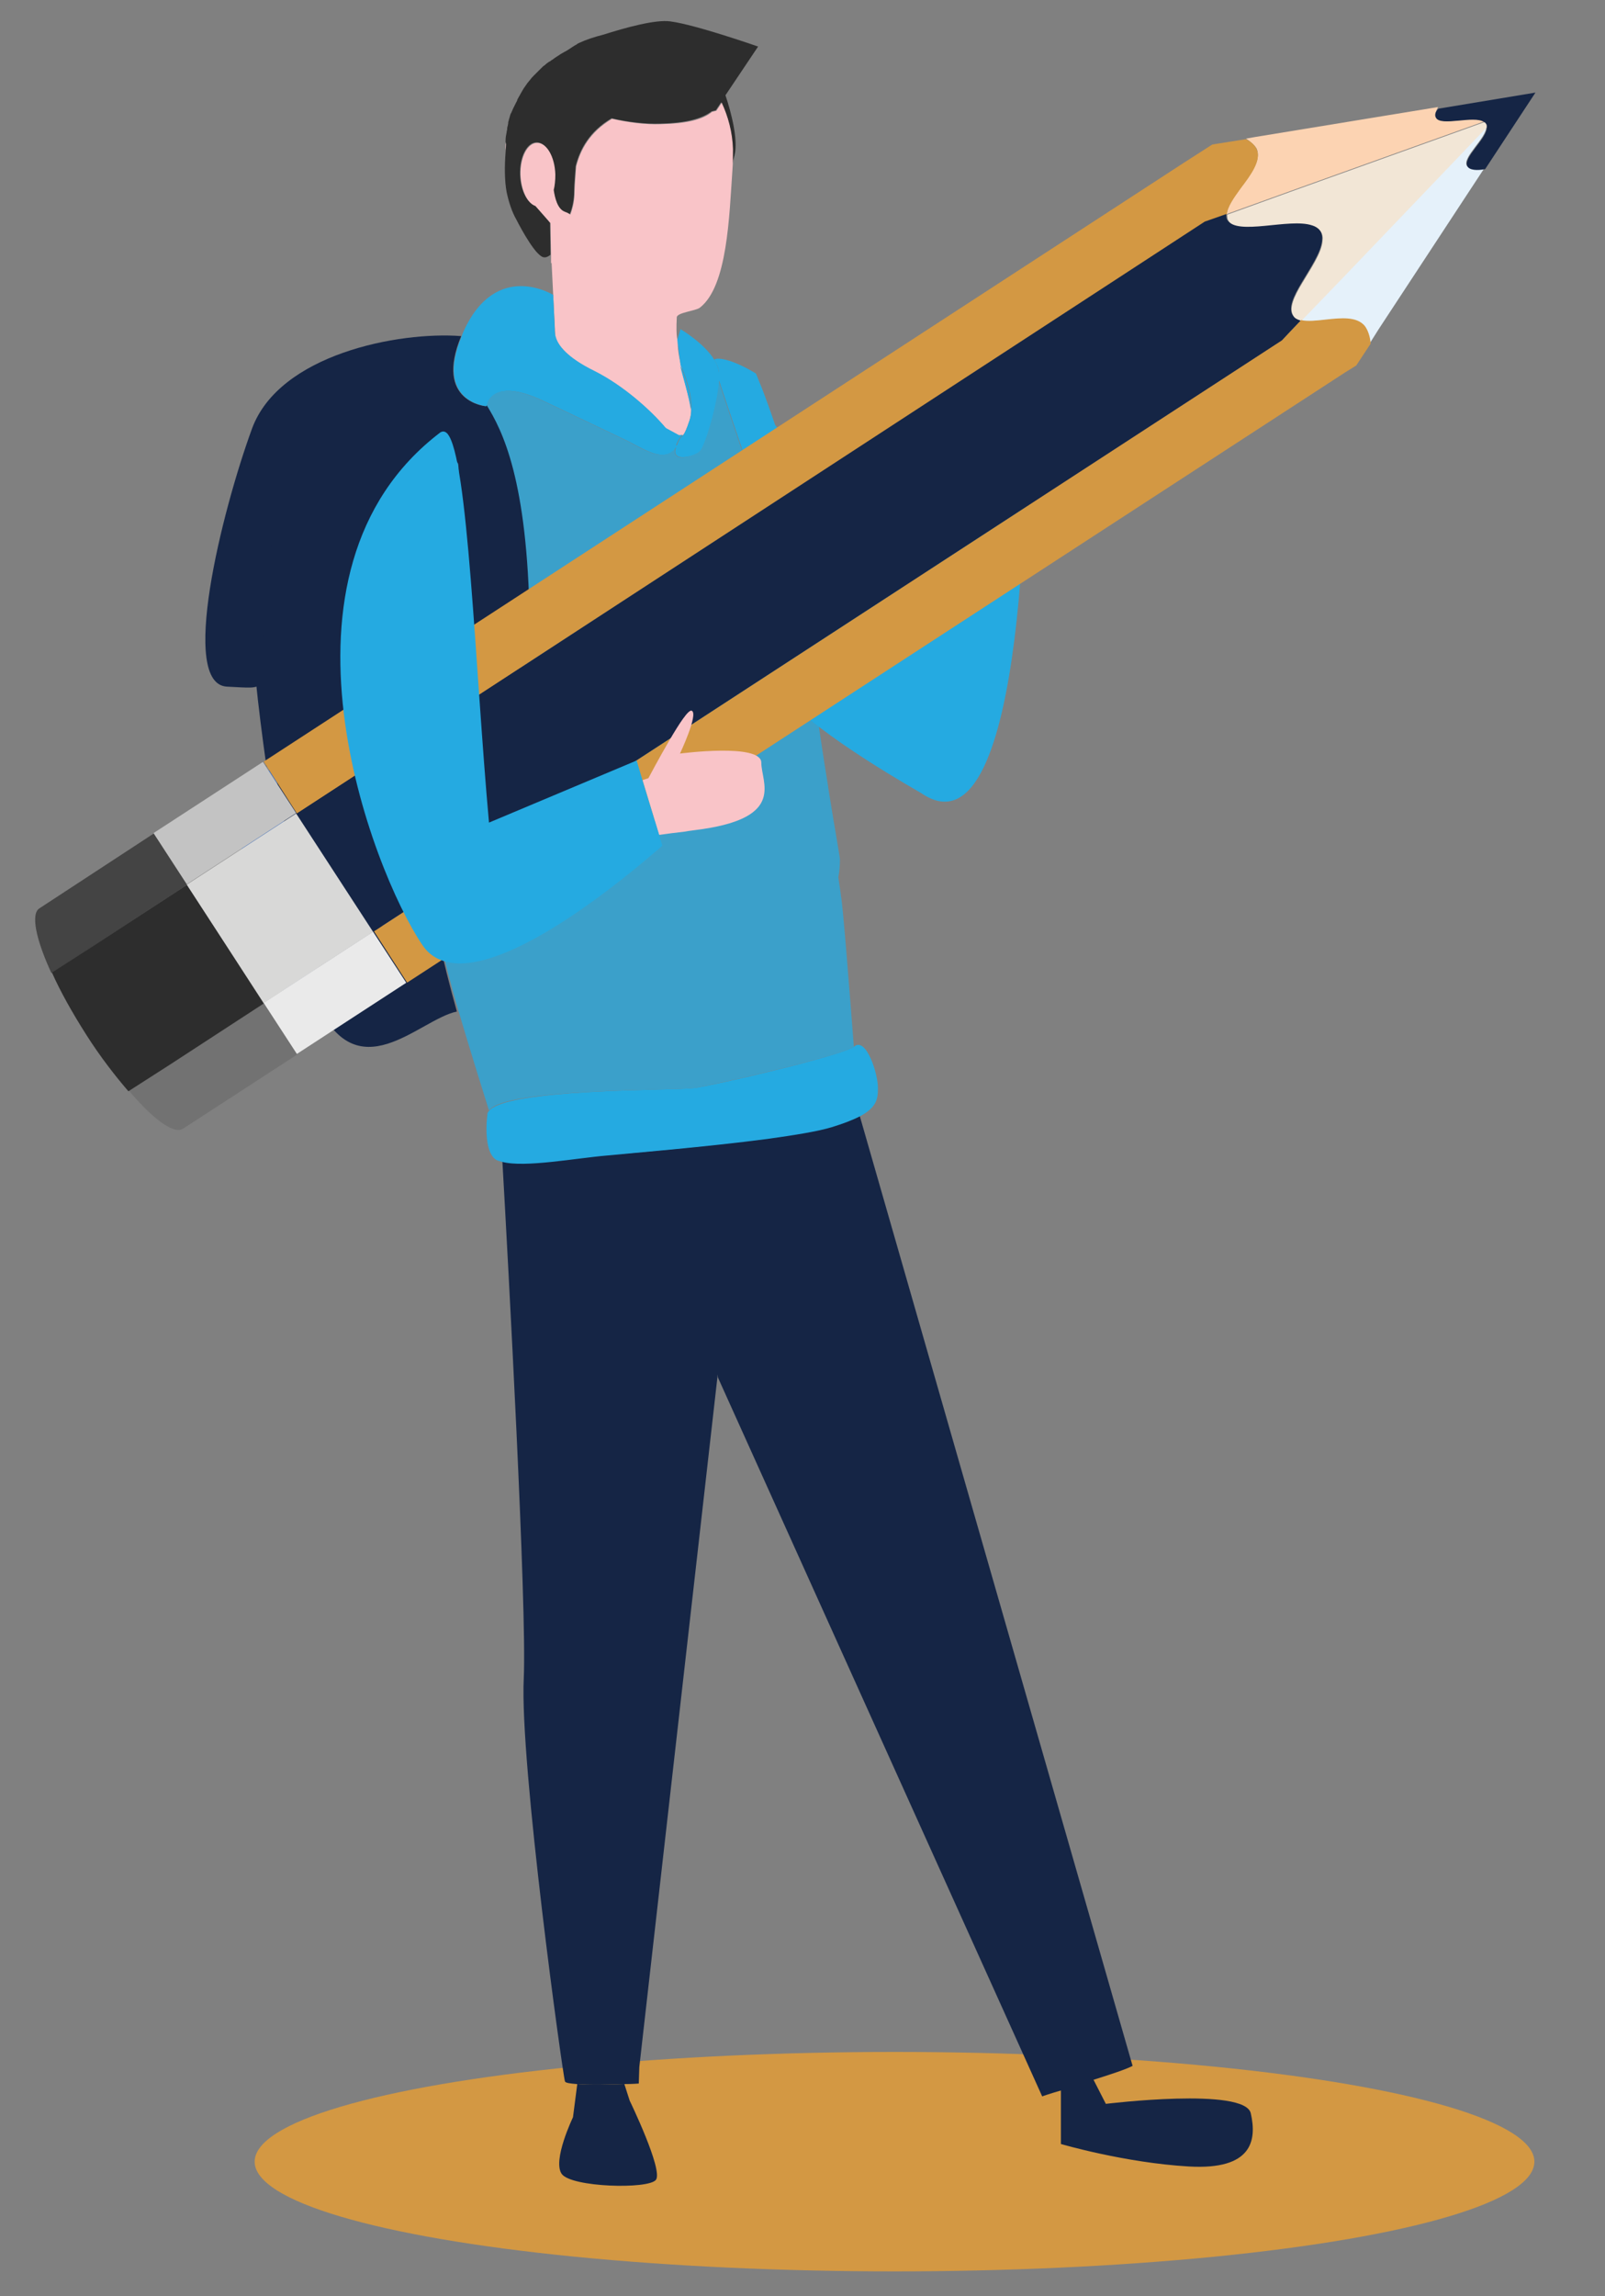 <?xml version="1.0" encoding="utf-8"?>
<!-- Generator: Adobe Illustrator 21.0.0, SVG Export Plug-In . SVG Version: 6.00 Build 0)  -->
<svg version="1.1" id="Layer_1" xmlns="http://www.w3.org/2000/svg" xmlns:xlink="http://www.w3.org/1999/xlink" x="0px" y="0px"
	 viewBox="0 0 300 429" style="enable-background:new 0 0 300 429;" xml:space="preserve">
<rect x="0" y="0" width="300" height="429" fill="#808080" stroke="none"/>
<style type="text/css">
	.st0{fill:#d39843;}
	.st1{fill:#F9C4C8;}
	.st2{fill:#25aae1;}
	.st3{fill:#152545;}
	.st4{fill:#F1759B;}
	.st5{opacity:0.76;fill:#25aae1;}
	.st6{fill:#2D2D2D;}
	.st7{fill:#4670B6;}
	.st8{fill:#727272;}
	.st9{fill:#444444;}
	.st10{fill:#E5F1FA;}
	.st11{fill:#FCD3B2;}
	.st12{fill:#F2E6D6;}
	.st13{fill:#EAEAEA;}
	.st14{fill:#C3C3C3;}
	.st15{fill:#D8D8D7;}
</style>
<g>
	<ellipse class="st0" cx="167.2" cy="403.9" rx="119.6" ry="20.5"/>
	<g>
		<path class="st1" d="M195.3,51.9c-1.4-0.8-10.4,11.9-10.4,11.9l-1.1-2.8c-1.6-6.1-5.2-2.3-5.2-2.3s3.8,9.3,4.3,12.4
			c0.2,1.3,0.3,3.4,0.3,5.4c0.3-0.5,0.6-0.8,0.8-0.8l7.5,4.7c3.2-4,7.7-10.1,9.1-14.8C202.9,58,196.6,52.7,195.3,51.9z"/>
		<path class="st2" d="M183.2,76.4c-3.5,5.5-11.9,37.8-11.9,37.8c-7.4-15.1-33.7-42.7-33.7-42.7l0.2,1.2c0,0,13.2,16.5,15.3,44.8
			c0.3,3.5-7,8.7-6.8,12.3c7.1,7.9,25.3,18,25.9,18.4c20.3,13.9,19.6-67.9,19.6-67.9l-0.1-0.1l-7.5-4.7
			C183.8,75.6,183.5,75.9,183.2,76.4z"/>
		<path class="st3" d="M48.9,114.3c1.5-14.3,0.8-20.1,6.9-30c9.7-15.8,10.4-9.6,14.3-9.2c1.8,0.2,5,1.4,8.2,2.2l8.4,0.5
			c-7,2.6-12.2,25.9-8.1,32.5c1.5,2.5-7-1.3-2.3,6.9c1,13,2.2,27.4,3.4,39.4c-0.9,4.6-1.6,7.6-2,7.8c-1.5,0.8-10,3-7.7,6.2
			c2.3,3,2.3,7.3,9.2,4.7c0.9-0.3,1.7-1.1,2.5-2.1c0.2,1.1,0.3,2.1,0.5,3c0.6,3,1.8,7.8,3.2,12.8c-7.2,1.5-18.7,15.3-26.4-2.1
			c2-1.1,1.1-2.6,1.1-2.6s-6.6-16.5-6.6-21.2s-3-20.1-3-20.1c-0.2,0.1-0.4,0.1-0.7,0.2c-0.8-5.7-1.5-11.2-2-16.2
			C48.9,125.6,48,122.4,48.9,114.3z"/>
		<path class="st3" d="M116.7,389.4l1,3.1c0,0,6.3,13,4.9,14.8s-15.8,1.4-17.6-1.1c-1.8-2.5,2.1-10.6,2.1-10.6l0.8-6.2
			C110.2,389.6,114.1,389.5,116.7,389.4z"/>
		<path class="st4" d="M121.1,142.2c-1.4,0.5-2.4,0.7-2.8,0.3C118.3,142.5,119.4,142.6,121.1,142.2z"/>
		<path class="st4" d="M79.8,157.1c-1.3-11.9-2.5-26-3.4-38.8c2.5,4.3,5.2,9.1,8,13.9C82.8,141.5,81.1,150.8,79.8,157.1z"/>
		<path class="st5" d="M157.2,167.5c0-0.2-0.2-1.5-0.5-3.6c0.2-1,0.3-2.1,0.3-3.3c0-0.5-1.1-6.5-2.2-13.5c0,0,0-0.1,0-0.1
			c0,0,0,0,0,0c-1.6-9.8-3.3-21.3-2.4-20.9c-0.1-0.8-0.2-1.6-0.3-2.4c-0.3,0.9-0.6,1.6-0.6,1.6s-2.3-9.9-3.8-14.8
			c-1.3-4.1-10.3-29.9-13.4-39.4c-0.3,4.4-2.6,12.2-3.6,13.2c-1.1,1.1-5.5,2.3-4.4-0.8c-2.2,3.3-6.1,0.3-9.7-1.4
			c-3.6-1.7-13.4-6.4-15.8-7.5c-8.1-3.6-9.7,0-10,1c3,4.8,5.4,11.4,6,17.4c0.3,2.8-15.4-13.9-15.7-9c5.2,9.4,7.9,41.5,9.5,66.6
			c-2,7.9-5.1,18.1-8.7,22.7c0.2,1.1,0.4,2.1,0.6,3c0.5,3,1.8,7.7,3.2,12.6c2.1,7.1,4.5,14.8,5.7,18.6c2.9-4.2,34.6-3.7,38.3-4.2
			c3.9-0.6,27-5.9,29.9-7.7C158.9,186.4,157.5,168.5,157.2,167.5z"/>
		<path class="st1" d="M94.8,24.8c0-0.2,0.1-0.4,0.1-0.6l0,0C94.9,24.4,94.8,24.6,94.8,24.8z"/>
		<path class="st1" d="M94.5,28.6c0-0.6,0-1.3,0-1.9c0,0.1,0,0.2,0.1,0.3C94.6,27.5,94.5,28.1,94.5,28.6z"/>
		<path class="st6" d="M136.9,27.9c0-0.1,0-0.1,0-0.2c-0.1-3.1-0.8-6-2.1-8.6l-1,1.5l-0.8,0.2c-1.8,1.4-4.9,2.2-9.6,2.3
			c-2.8,0.1-6.1-0.3-9.1-1c-4.2,2.5-5.9,5.8-6.7,8.9c0,0.2-0.3,3.5-0.3,4.7c0,1.6-0.3,3.1-0.8,4.3c-0.3-0.2-0.7-0.3-1-0.5
			c-1.4-0.5-1.9-2.7-2.1-4.1c0.2-0.9,0.4-1.9,0.3-2.9c-0.1-3.3-1.6-5.9-3.4-5.9s-3.2,2.7-3.1,6c0.1,2.9,1.3,5.3,2.8,5.8l0,0l2.2,2.5
			l0.6,0.7l0.1,6c-0.5,0.4-1.1,0.7-1.7,0.3c-1.8-1.1-4.7-6.9-4.7-6.9c-0.8-1.4-1.4-3.2-1.8-5.1c-0.4-2.1-0.4-4.9-0.2-7.4
			c0-0.6,0.1-1.1,0.1-1.6c0-0.1,0-0.2-0.1-0.3l0,0l0,0c0-0.1,0-0.2,0-0.3c0-0.6,0.1-1.1,0.2-1.6c0-0.2,0.1-0.4,0.1-0.6l0,0
			c0-0.1,0-0.2,0-0.2l0,0c0.1-0.4,0.2-0.7,0.2-1.1c0.1-0.2,0.1-0.5,0.2-0.7c0.1-0.4,0.2-0.8,0.4-1.1c0.1-0.2,0.2-0.5,0.3-0.7
			c0.2-0.4,0.4-0.8,0.6-1.2c0.1-0.2,0.2-0.3,0.2-0.5c0.3-0.5,0.6-1.1,0.9-1.6c0.1-0.2,0.2-0.3,0.3-0.5c0.2-0.3,0.5-0.7,0.7-1
			c0.2-0.2,0.3-0.4,0.5-0.6c0.2-0.3,0.5-0.6,0.7-0.8s0.4-0.4,0.6-0.6c0.3-0.3,0.5-0.5,0.8-0.8c0.2-0.2,0.4-0.4,0.6-0.5
			c0.3-0.3,0.7-0.6,1.1-0.8c0.2-0.2,0.5-0.3,0.7-0.5c0.4-0.3,0.8-0.5,1.2-0.8c0.2-0.1,0.5-0.3,0.7-0.4c0.2-0.1,0.4-0.2,0.7-0.4
			c0.5-0.3,1-0.7,1.6-1l0.1-0.1c0,0,0.2-0.1,0.4-0.2c1.3-0.6,2.8-1.1,4.4-1.5c4.1-1.3,9.8-2.9,12.6-2.5c4.7,0.6,16.4,4.7,16.4,4.7
			l-6.1,9.1c1.1,3.3,2.4,8.3,1.7,11.2c-0.3,1.1-0.5,2-0.6,2.6c0.1-1.3,0.1-2.5,0.1-3.5C137,28.1,137,28,136.9,27.9z"/>
		<path class="st1" d="M129.2,76.5c0,0.7-0.1,1.4-0.3,2c-0.6,1.8-0.9,2.4-1.2,2.8c-0.2,0-0.4,0.1-0.7,0.1l-2.6-1.4
			c-2.7-3.3-7.9-7.9-13.3-10.6c-5.1-2.5-6.7-4.8-7.3-6.3l-0.7-14l-0.1,0.1v-1.5l-0.1-6l-0.6-0.7l-2.2-2.5l0,0
			c-1.5-0.5-2.7-2.9-2.8-5.8c-0.1-3.3,1.3-6,3.1-6c1.8,0,3.3,2.6,3.4,5.9c0,1.1-0.1,2.1-0.3,2.9c0.2,1.4,0.7,3.6,2.1,4.1
			c0.4,0.1,0.7,0.3,1,0.5c0.5-1.3,0.8-2.8,0.8-4.3c0-1.1,0.3-4.5,0.3-4.7c0.8-3.1,2.5-6.4,6.7-8.9c3.1,0.7,6.3,1.1,9.1,1
			c4.7-0.1,7.8-0.8,9.6-2.3l0.8-0.2l1-1.5c1.2,2.6,2,5.5,2.1,8.6c0,0.1,0,0.1,0,0.2s0,0.2,0,0.3c0,1,0,2.2-0.1,3.5
			c-0.6,8.5-0.9,21.7-6.1,25.7c-0.8,0.6-4.3,0.9-4.3,1.8c-0.2,4,0.2,4.3,0.2,4.3c-0.1,1.4,0.2,3,0.6,4.7
			C127.8,71.1,128.8,74.1,129.2,76.5z"/>
		<path class="st3" d="M233.8,394.9c-1-5-27.1-1.8-27.1-1.8l-2.3-4.5c3.2-1,6.2-2,7.3-2.6l-51-177.5c-1.2,0.7-2.9,1.3-5.2,2
			c-2.6,0.8-7,1.5-12,2.2c-11.3,1.5-26,2.8-30,3.1c-5.9,0.5-15.5,2.2-19.6,1.1c1.1,19.4,4.6,83.3,4,96.7
			c-0.8,15.8,7.3,74.2,7.7,75.3c0.1,0.3,1,0.4,2.2,0.5c2.4,0.2,6.3,0.1,8.9,0c1.6,0,2.7-0.1,2.7-0.1l0.1-3.1l14.6-128.9v-0.4l0-0.1
			l0.1,0.6l60.6,134.3c0,0,1.4-0.5,3.5-1.1v10c0,0,11.9,3.5,23.9,4.2S234.9,399.8,233.8,394.9z"/>
		<path class="st7" d="M91.9,144.9c-1.6,7.7-5.5,22.7-10,28.4c-0.8,1.1-1.7,1.8-2.5,2.1c-6.8,2.7-6.8-1.5-9.1-4.6
			c-2.3-3,6.1-5.3,7.6-6.1c0.3-0.2,1.1-3.1,2-7.7c1.3-6.3,2.9-15.7,4.5-24.9C86.9,136.5,89.4,140.8,91.9,144.9z"/>
		<path class="st2" d="M152.5,122.8c-0.1,0.3-0.2,0.6-0.3,0.9c-0.3,0.9-0.6,1.6-0.6,1.6s-2.3-9.9-3.8-14.8
			c-1.3-4.1-10.3-29.9-13.4-39.4c0-0.6,0-1.1,0-1.5c-0.1-0.8-0.4-1.6-0.9-2.4c0.8-0.6,4.1,0.3,7.8,2.6c0,0,0.4,1,1.1,2.7
			c2.7,7,9.5,26.4,11.1,45.9C153.5,119.6,153,121.3,152.5,122.8z"/>
		<path class="st3" d="M47.1,80.1c5.1-13.9,27.4-18.2,39.1-17.3c-5.1,12.3,4.6,13.1,4.6,13.1s0-0.1,0.1-0.3c3,4.8,7.7,14,8.1,40.5
			c0,2.8-8.2,34.8-8.5,39.7c-5.5-9.8-4.2-68.2-4.9-69.2c-1.3-2.1-2.4-4.1-3.9-4.9c-0.5-0.9-1-1.7-1.4-2.3c-0.6-0.1-1.3-0.3-1.9-0.5
			c-3.2-0.9-6.3-2.1-8.1-2.2c-3.8-0.4-4.5-6.5-14.1,9.1c-6.1,9.9-5.3,15.6-6.8,29.6c-0.9,8,0,11.2-0.8,12.4
			c-0.6,0.9-2.1,0.7-6.1,0.5C33.4,128,41.4,95.7,47.1,80.1z"/>
		<path class="st7" d="M54.3,163.3c0,4.6,6.5,20.9,6.5,20.9s0.8,1.5-1.1,2.6c-0.7,0.4-1.6,0.7-3.1,0.9c-5.7,0.8-8.4-16.7-11.4-28.9
			c-2.8-11.2,2.7-14,5.4-15c0.2-0.1,0.5-0.2,0.7-0.2C51.3,143.6,54.3,158.7,54.3,163.3z"/>
		<g>
			<path class="st2" d="M127.1,68.2c0.7,2.9,1.7,5.9,2,8.3C129.3,72.6,127.1,68.2,127.1,68.2z"/>
			<path class="st2" d="M133.5,67.2c-1.9-3.1-6.3-5.7-6.3-5.7l-0.6,2l0.6,4.7c0,0,2.2,4.4,2,8.3c0,0.7-0.1,1.4-0.3,2
				c-0.6,1.8-0.9,2.4-1.2,2.8c-0.4,0.4-0.7,0.5-1.3,2.2c0.1-0.1,0.1-0.2,0-0.4c0.6-1.4,0.8-1.4,1.2-1.9c-0.2,0.1-0.5,0.1-0.7,0.1
				l-2.4-1.3c0,0,0-0.1-0.1-0.1c-2.8-3.3-7.9-7.9-13.3-10.6c-5.1-2.5-6.8-4.8-7.2-6.3c-0.3-0.9-0.2-1.5-0.2-1.5l-0.3-6.4
				c0,0-10.6-6.6-16.7,6.7c-0.2,0.4-0.3,0.7-0.4,1c-5.1,12.3,4.6,13.1,4.6,13.1s0.1-0.1,0.1-0.3c0.2-1,1.8-4.6,9.9-1
				c2.4,1.1,12.2,5.8,15.8,7.5c3.6,1.7,7.5,4.7,9.7,1.4c-1.2,3,3.3,1.9,4.4,0.8c1-1,3.3-8.8,3.6-13.2c0-0.5,0-1.1,0-1.5
				C134.3,68.8,134,68,133.5,67.2z"/>
		</g>
		<path class="st2" d="M129.7,203.3c3.8-0.5,27-5.9,29.9-7.7l0.1-0.1c2.2-1.7,4.4,5,4.4,7.8c0,2-0.2,3.6-3.4,5.3
			c-1.2,0.6-2.9,1.3-5.2,2c-2.6,0.8-7,1.5-12,2.2c-11.4,1.5-26,2.7-30,3.1c-5.9,0.5-15.4,2.3-19.6,1.2c-0.4-0.1-0.7-0.2-1-0.3
			c-2-1-2.2-5.3-1.8-8.6c0-0.2,0.1-0.4,0.2-0.5C94.3,203.3,125.9,203.8,129.7,203.3z"/>
		<g>
			<path class="st8" d="M34.2,210.9L55.6,197l-6.2-9.6l-17.5,11.4l-3.9,2.5l-3.9,2.5C28.6,209.1,32.5,212,34.2,210.9z"/>
			<path class="st9" d="M9.6,181.8l3.9-2.5l3.9-2.5L35,165.3l-6.2-9.6l-21.4,14C5.7,170.7,6.7,175.5,9.6,181.8z"/>
			<path class="st10" d="M274.2,31c-1-1.6,3.8-5.3,3.6-7.4l-26.6,27.8l-5.3,5.5l-2.9,3c1.2,0.3,2.9,0.1,4.7-0.1
				c2.8-0.3,5.7-0.6,7.2,1.2c0.7,0.8,1,2,1.1,3.2l1.7-2.7l19.7-30C276,31.7,274.6,31.6,274.2,31z"/>
			<path class="st11" d="M234.9,27.8c0.9,2.1-1.1,4.8-3,7.3c-1.3,1.8-2.5,3.5-2.6,4.9l4.7-1.7l7.2-2.6l36.2-13c-1.9-1.3-8.1,1-9-0.8
				c-0.2-0.5,0-1.2,0.4-1.9l-34.2,5.6l-1.7,0.3C233.8,26.5,234.5,27.1,234.9,27.8z"/>
			<path class="st12" d="M236.5,42.3c3.2-0.3,6.7-0.8,8.8-0.1c0.7,0.2,1.2,0.6,1.6,1.1c0.3,0.5,0.4,1.1,0.3,1.8
				c-0.2,2.2-2.2,5.1-3.8,7.8c-1.5,2.5-2.6,4.8-1.6,6.2c0.3,0.5,0.8,0.7,1.4,0.9l2.9-3l5.3-5.5L278,23.7c0-0.2-0.1-0.3-0.1-0.5
				c-0.1-0.2-0.2-0.3-0.4-0.4l-36.2,13l-7.2,2.6l-4.7,1.7c0,0.4,0,0.8,0.2,1.1C230.4,42.7,233.3,42.6,236.5,42.3z"/>
			<path class="st6" d="M16.1,193.3c2.6,4.1,5.4,7.7,7.9,10.6l3.9-2.5l3.9-2.5l17.5-11.4L35,165.3l-17.5,11.4l-3.9,2.5l-3.9,2.5
				C11.3,185.3,13.5,189.2,16.1,193.3z"/>
			<path class="st3" d="M268.4,22c0.9,1.7,7.1-0.5,9,0.8c0.2,0.1,0.3,0.2,0.4,0.4c0.1,0.1,0.1,0.3,0.1,0.5c0.2,2.1-4.6,5.8-3.6,7.4
				c0.4,0.7,1.8,0.8,3.3,0.5l9.4-14.3l-18.1,3C268.3,20.8,268.1,21.5,268.4,22z"/>
			<path class="st0" d="M255.1,60.9c-1.5-1.8-4.4-1.5-7.2-1.2c-1.8,0.2-3.5,0.4-4.7,0.1l-2,2.1l-1.5,1.6L69.9,174l6.2,9.6l175.3-114
				l2.1-1.3l2.7-4.1C256.1,62.9,255.7,61.7,255.1,60.9z"/>
			
				<rect x="50.5" y="179.8" transform="matrix(0.838 -0.545 0.545 0.838 -91.033 64.222)" class="st13" width="24.4" height="11.4"/>
			
				<rect x="29.9" y="148.1" transform="matrix(0.838 -0.545 0.545 0.838 -77.077 47.85)" class="st14" width="24.4" height="11.4"/>
			<path class="st0" d="M55.5,152L225.3,41.5l0.3-0.1l3.7-1.3c0.1-1.4,1.3-3.1,2.6-4.9c1.9-2.5,3.9-5.2,3-7.3c-0.3-0.7-1-1.4-2-1.9
				l-6.3,1l-5.3,3.4l-172,111.9L55.5,152z"/>
			<path class="st3" d="M239.6,63.6l1.5-1.6l2-2.1c-0.6-0.2-1.1-0.4-1.4-0.9c-1-1.4,0.1-3.7,1.6-6.2c1.6-2.7,3.6-5.6,3.8-7.8
				c0.1-0.7,0-1.3-0.3-1.8s-0.9-0.9-1.6-1.1c-2.1-0.7-5.6-0.2-8.8,0.1s-6.1,0.4-7-1.1c-0.2-0.3-0.2-0.7-0.2-1.1l-3.7,1.3l-0.3,0.1
				L55.5,152l14.4,22L239.6,63.6z"/>
			
				<rect x="40.2" y="156.5" transform="matrix(0.838 -0.545 0.545 0.838 -84.075 56.058)" class="st15" width="24.4" height="26.4"/>
		</g>
		<path class="st1" d="M120.3,145.7l-0.2,0.1l3.1,10.2c1.4-0.2,2.9-0.4,4.7-0.6c1.1-0.2,2.2-0.3,3.5-0.5
			c15.4-2.3,10.9-8.7,10.9-12.4s-15.2-1.7-15.2-1.7s3.5-7.4,2.2-8c-0.6-0.3-2.4,2.5-4.1,5.4c-2,3.4-4,7.2-4,7.2L120.3,145.7z"/>
		<path class="st2" d="M122.3,159.3c1-0.8,1.5-1.3,1.5-1.3l-0.6-2l-3.1-10.2l-1.1-3.7l-27.6,11.6C88.8,125,87.5,85.3,83.6,81
			c-0.4-0.4-0.8-0.5-1.3-0.2c-34.2,26-12.8,81.8-3.4,95.7c1.5,2.3,3.7,3.3,6.4,3.5C96.9,180.6,116.7,164.1,122.3,159.3z"/>
	</g>
</g>
</svg>
